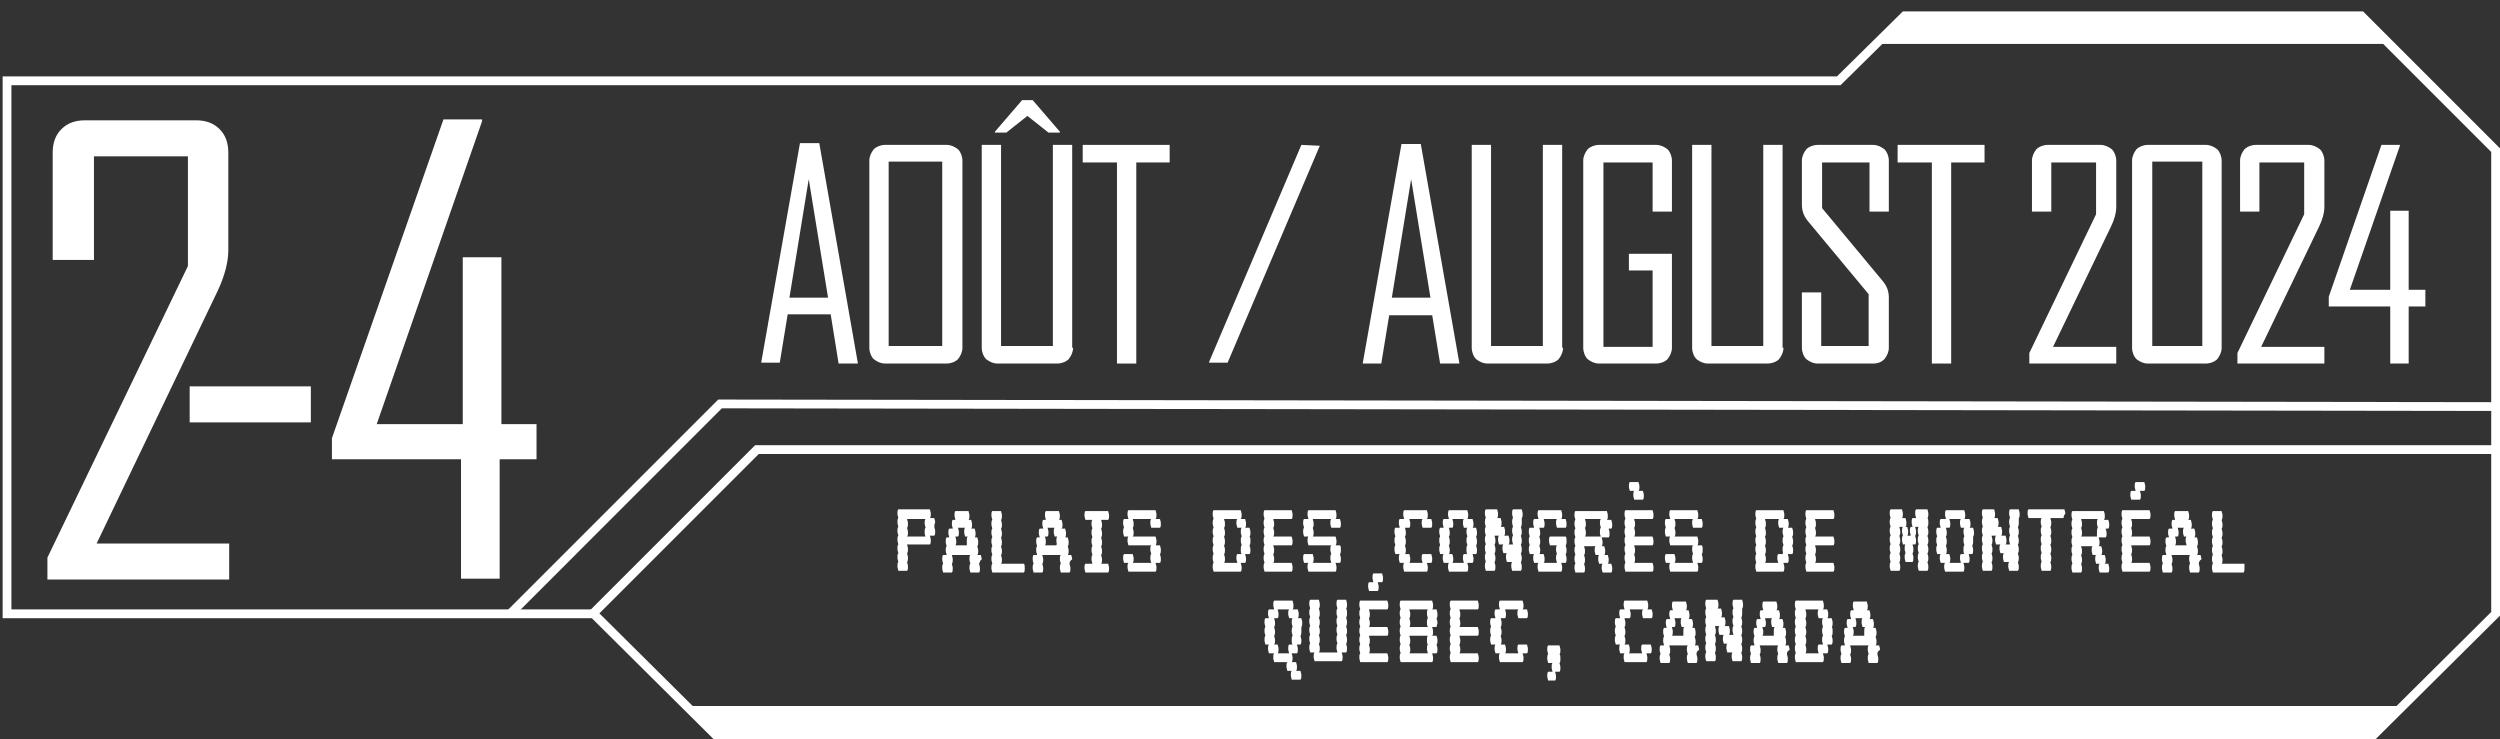 <?xml version="1.0" encoding="utf-8"?>
<!-- Generator: Adobe Illustrator 28.3.0, SVG Export Plug-In . SVG Version: 6.00 Build 0)  -->
<svg version="1.1" id="Layer_1" xmlns="http://www.w3.org/2000/svg" xmlns:xlink="http://www.w3.org/1999/xlink" x="0px" y="0px"
	 viewBox="0 0 284.7 84.2" style="enable-background:new 0 0 284.7 84.2;" xml:space="preserve">
<rect x="0" y="0" width="284.7" height="84.2" fill="#333333" stroke="none"/>
<style type="text/css">
	.st0{enable-background:new    ;}
	.st1{fill:#FFFFFF;}
	.st2{fill:none;stroke:#FFFFFF;stroke-miterlimit:10;}
</style>
<g class="st0">
	<path class="st1" d="M97.7,41.4h-2.2l-0.9-5.6h-4.9l-0.9,5.5h-2.1v-0.1l4.4-24.9h2.2L97.7,41.4z M94.3,33.9l-2.2-13.5l-2.2,13.5
		H94.3z"/>
	<path class="st1" d="M109.6,39.6c0,0.5-0.2,0.9-0.5,1.3c-0.3,0.3-0.8,0.5-1.3,0.5h-7c-0.5,0-0.9-0.2-1.3-0.5
		c-0.3-0.3-0.5-0.8-0.5-1.3V18.3c0-0.5,0.2-0.9,0.5-1.3c0.3-0.3,0.8-0.5,1.3-0.5h7c0.5,0,0.9,0.2,1.3,0.5c0.3,0.3,0.5,0.8,0.5,1.3
		V39.6z M107.3,39.4v-21h-6.1v21H107.3z"/>
	<path class="st1" d="M122.2,39.6c0,0.5-0.2,0.9-0.5,1.3c-0.3,0.3-0.8,0.5-1.3,0.5h-6.8c-0.5,0-0.9-0.2-1.3-0.5
		c-0.3-0.3-0.5-0.8-0.5-1.3V16.5h2.2v22.9h5.9V16.5h2.2v23.1H122.2z M120.8,15.1h-1.4l-2.4-1.9l-2.4,1.9h-1.3V15l3.1-3.6h1.2
		l3.1,3.6v0.1H120.8z"/>
	<path class="st1" d="M133.2,18.5h-3.8v22.9h-2.2V18.5h-3.9v-2h9.9V18.5z"/>
	<path class="st1" d="M150.3,16.6l-10.5,24.7h-2.1v-0.1l10.5-24.7L150.3,16.6L150.3,16.6z"/>
	<path class="st1" d="M166.2,41.4H164l-0.9-5.5h-4.9l-0.9,5.5h-2.1v-0.1l4.4-24.9h2.2L166.2,41.4z M162.9,33.9l-2.2-13.5l-2.2,13.5
		H162.9z"/>
	<path class="st1" d="M178,39.6c0,0.5-0.2,0.9-0.5,1.3c-0.3,0.3-0.8,0.5-1.3,0.5h-6.8c-0.5,0-0.9-0.2-1.3-0.5
		c-0.3-0.3-0.5-0.8-0.5-1.3V16.5h2.2v22.9h5.9V16.5h2.2v23.1H178z"/>
	<path class="st1" d="M190.4,39.6c0,0.5-0.2,0.9-0.5,1.3c-0.3,0.3-0.8,0.5-1.3,0.5h-6.5c-0.5,0-0.9-0.2-1.3-0.5
		c-0.3-0.3-0.5-0.8-0.5-1.3V18.3c0-0.5,0.2-0.9,0.5-1.3c0.3-0.3,0.8-0.5,1.3-0.5h6.5c0.5,0,0.9,0.2,1.3,0.5c0.3,0.3,0.5,0.8,0.5,1.3
		v5.8h-2.2v-5.6h-5.6v21h5.6v-8.7h-2.7v-1.9h4.9V39.6z"/>
	<path class="st1" d="M203.1,39.6c0,0.5-0.2,0.9-0.5,1.3c-0.3,0.3-0.8,0.5-1.3,0.5h-6.8c-0.5,0-0.9-0.2-1.3-0.5
		c-0.3-0.3-0.5-0.8-0.5-1.3V16.5h2.2v22.9h5.9V16.5h2.2v23.1H203.1z"/>
	<path class="st1" d="M215.1,39.6c0,0.5-0.2,0.9-0.5,1.3c-0.3,0.3-0.7,0.5-1.3,0.5H207c-0.5,0-0.9-0.2-1.3-0.5
		c-0.3-0.3-0.5-0.8-0.5-1.3v-6.3h2.2v6.1h5.4v-5.9l-6.9-8.3c-0.5-0.6-0.7-1.2-0.7-1.9v-5c0-0.5,0.2-0.9,0.5-1.3
		c0.3-0.3,0.8-0.5,1.3-0.5h6.3c0.5,0,0.9,0.2,1.3,0.5c0.3,0.3,0.5,0.8,0.5,1.3v5.8h-2.2v-5.6h-5.4v5.2l6.9,8.3
		c0.5,0.6,0.7,1.2,0.7,1.9V39.6z"/>
	<path class="st1" d="M226,18.5h-3.8v22.9H220V18.5h-3.9v-2h9.9V18.5z"/>
	<path class="st1" d="M241,41.4h-9.9v-1.2l7.6-15.8v-5.9h-5.1v5.6h-2.2v-5.8c0-0.5,0.2-0.9,0.5-1.3c0.3-0.3,0.8-0.5,1.3-0.5h6
		c0.5,0,0.9,0.2,1.3,0.5c0.3,0.3,0.5,0.8,0.5,1.3v5.3c0,0.6-0.2,1.4-0.6,2.2l-6.6,13.7h7.2V41.4z"/>
	<path class="st1" d="M253,39.6c0,0.5-0.2,0.9-0.5,1.3c-0.3,0.3-0.8,0.5-1.3,0.5h-6.6c-0.5,0-0.9-0.2-1.3-0.5
		c-0.3-0.3-0.5-0.8-0.5-1.3V18.3c0-0.5,0.2-0.9,0.5-1.3c0.3-0.3,0.8-0.5,1.3-0.5h6.6c0.5,0,0.9,0.2,1.3,0.5c0.3,0.3,0.5,0.8,0.5,1.3
		V39.6z M250.8,39.4v-21h-5.7v21H250.8z"/>
	<path class="st1" d="M264.7,41.4h-9.9v-1.2l7.6-15.8v-5.9h-5.1v5.6h-2.2v-5.8c0-0.5,0.2-0.9,0.5-1.3c0.3-0.3,0.8-0.5,1.3-0.5h6
		c0.5,0,0.9,0.2,1.3,0.5c0.3,0.3,0.5,0.8,0.5,1.3v5.3c0,0.6-0.2,1.4-0.6,2.2l-6.6,13.7h7.2V41.4z"/>
	<path class="st1" d="M276.2,34.9h-1.9v6.5h-2.1v-6.5h-7v-1.1l6-17.3h2.1v0.1L267.6,33h4.6v-9h2.1v9h1.9V34.9z"/>
</g>
<g class="st0">
	<path class="st1" d="M26.1,66H5.4v-2.5l16-33.2V17.8H10.7v11.8H6V17.4c0-1.1,0.3-2,1-2.7s1.6-1,2.7-1h12.6c1.1,0,2,0.3,2.7,1
		s1,1.6,1,2.7v11.1c0,1.3-0.4,2.9-1.2,4.6L11,61.9h15.1V66z"/>
</g>
<g class="st0">
	<path class="st1" d="M35.3,48.1H21.6V44h13.8v4.1H35.3z"/>
</g>
<g class="st0">
	<path class="st1" d="M60.9,52.3h-4v13.6h-4.4V52.3H37.8v-2.4l12.7-36.3h4.4v0.2l-12,34.5h9.8v-19h4.4v19h4v4H60.9z"/>
</g>
<polyline class="st2" points="67.6,69.8 86.2,51.2 284.1,51.2 "/>
<polyline class="st2" points="284.1,46.3 82,46 58.1,69.9 "/>
<polygon class="st2" points="268.9,1.8 216.9,1.8 209.4,9.2 45.7,9.2 28,9.2 0.8,9.2 0.8,69.9 67.6,69.9 81.5,83.7 270.3,83.7 
	284.2,69.9 284.2,17.1 "/>
<g class="st0">
	<path class="st1" d="M106.4,60c0,0.1,0.1,0.3,0.1,0.5s0,0.4-0.1,0.5h-0.5c0,0.1,0.1,0.3,0.1,0.5s0,0.4-0.1,0.5h-2.6
		c0,0.1,0.1,0.3,0.1,0.5s0,0.4-0.1,0.5c0,0.1,0.1,0.3,0.1,0.5s0,0.4-0.1,0.5c0,0.1,0.1,0.3,0.1,0.5s0,0.4-0.1,0.5h-1
		c0-0.1-0.1-0.3-0.1-0.5s0-0.4,0.1-0.5c0-0.1-0.1-0.3-0.1-0.5s0-0.4,0.1-0.5c0-0.1-0.1-0.3-0.1-0.5s0-0.4,0.1-0.5
		c0-0.1-0.1-0.3-0.1-0.5s0-0.4,0.1-0.5c0-0.1-0.1-0.3-0.1-0.5s0-0.4,0.1-0.5c0-0.1-0.1-0.3-0.1-0.5s0-0.4,0.1-0.5
		c0-0.1-0.1-0.3-0.1-0.5s0-0.4,0.1-0.5h3.6c0,0.1,0.1,0.3,0.1,0.5s0,0.4-0.1,0.5h0.5c0,0.1,0.1,0.3,0.1,0.5
		C106.4,59.7,106.4,59.9,106.4,60z M105.3,60.6c0-0.2,0-0.4,0.1-0.5c0-0.1-0.1-0.3-0.1-0.5s0-0.4,0.1-0.5h-2.1
		c0,0.1,0.1,0.3,0.1,0.5s0,0.4-0.1,0.5c0,0.1,0.1,0.3,0.1,0.5s0,0.4-0.1,0.5h2.1C105.3,60.9,105.3,60.7,105.3,60.6z"/>
	<path class="st1" d="M111.5,64.2c0,0.1,0.1,0.3,0.1,0.5s0,0.4-0.1,0.5h-1c0-0.1-0.1-0.3-0.1-0.5s0-0.4,0.1-0.5
		c0-0.1-0.1-0.3-0.1-0.5s0-0.4,0.1-0.5h-2.1c0,0.1,0.1,0.3,0.1,0.5s0,0.4-0.1,0.5c0,0.1,0.1,0.3,0.1,0.5s0,0.4-0.1,0.5h-1
		c0-0.1-0.1-0.3-0.1-0.5s0-0.4,0.1-0.5c0-0.1-0.1-0.3-0.1-0.5s0-0.4,0.1-0.5h0.4c0-0.1-0.1-0.3-0.1-0.5s0-0.4,0.1-0.5
		c0-0.1-0.1-0.3-0.1-0.5s0-0.4,0.1-0.5h0.3c0-0.1-0.1-0.3-0.1-0.5s0-0.4,0.1-0.5h0.4c0-0.1-0.1-0.3-0.1-0.5s0-0.4,0.1-0.5h0.3
		c0-0.1-0.1-0.3-0.1-0.5s0-0.4,0.1-0.5h1.5c0,0.1,0.1,0.3,0.1,0.5s0,0.4-0.1,0.5h0.3c0,0.1,0.1,0.3,0.1,0.5s0,0.4-0.1,0.5h0.4
		c0,0.1,0.1,0.3,0.1,0.5s0,0.4-0.1,0.5h0.3c0,0.1,0.1,0.3,0.1,0.5s0,0.4-0.1,0.5c0,0.1,0.1,0.3,0.1,0.5s0,0.4-0.1,0.5h0.4
		c0,0.1,0.1,0.3,0.1,0.5C111.6,63.8,111.6,64,111.5,64.2z M110.1,61.6c0-0.2,0-0.4,0.1-0.5h-0.3c0-0.1-0.1-0.3-0.1-0.5
		s0-0.4,0.1-0.5h-0.8c0,0.1,0.1,0.3,0.1,0.5s0,0.4-0.1,0.5h-0.3c0,0.1,0.1,0.3,0.1,0.5s0,0.4-0.1,0.5h1.3
		C110.1,61.9,110.1,61.8,110.1,61.6z"/>
	<path class="st1" d="M116.7,64.7c0,0.2,0,0.4-0.1,0.5H113c0-0.1-0.1-0.3-0.1-0.5s0-0.4,0.1-0.5c0-0.1-0.1-0.3-0.1-0.5
		s0-0.4,0.1-0.5c0-0.1-0.1-0.3-0.1-0.5s0-0.4,0.1-0.5c0-0.1-0.1-0.3-0.1-0.5s0-0.4,0.1-0.5c0-0.1-0.1-0.3-0.1-0.5s0-0.4,0.1-0.5
		c0-0.1-0.1-0.3-0.1-0.5s0-0.4,0.1-0.5c0-0.1-0.1-0.3-0.1-0.5s0-0.4,0.1-0.5h1c0,0.1,0.1,0.3,0.1,0.5s0,0.4-0.1,0.5
		c0,0.1,0.1,0.3,0.1,0.5s0,0.4-0.1,0.5c0,0.1,0.1,0.3,0.1,0.5s0,0.4-0.1,0.5c0,0.1,0.1,0.3,0.1,0.5s0,0.4-0.1,0.5
		c0,0.1,0.1,0.3,0.1,0.5s0,0.4-0.1,0.5c0,0.1,0.1,0.3,0.1,0.5s0,0.4-0.1,0.5h2.6C116.7,64.3,116.7,64.5,116.7,64.7z"/>
	<path class="st1" d="M121.8,64.2c0,0.1,0.1,0.3,0.1,0.5s0,0.4-0.1,0.5h-1c0-0.1-0.1-0.3-0.1-0.5s0-0.4,0.1-0.5
		c0-0.1-0.1-0.3-0.1-0.5s0-0.4,0.1-0.5h-2.1c0,0.1,0.1,0.3,0.1,0.5s0,0.4-0.1,0.5c0,0.1,0.1,0.3,0.1,0.5s0,0.4-0.1,0.5h-1
		c0-0.1-0.1-0.3-0.1-0.5s0-0.4,0.1-0.5c0-0.1-0.1-0.3-0.1-0.5s0-0.4,0.1-0.5h0.4c0-0.1-0.1-0.3-0.1-0.5s0-0.4,0.1-0.5
		c0-0.1-0.1-0.3-0.1-0.5s0-0.4,0.1-0.5h0.3c0-0.1-0.1-0.3-0.1-0.5s0-0.4,0.1-0.5h0.4c0-0.1-0.1-0.3-0.1-0.5s0-0.4,0.1-0.5h0.3
		c0-0.1-0.1-0.3-0.1-0.5s0-0.4,0.1-0.5h1.5c0,0.1,0.1,0.3,0.1,0.5s0,0.4-0.1,0.5h0.3c0,0.1,0.1,0.3,0.1,0.5s0,0.4-0.1,0.5h0.4
		c0,0.1,0.1,0.3,0.1,0.5s0,0.4-0.1,0.5h0.3c0,0.1,0.1,0.3,0.1,0.5s0,0.4-0.1,0.5c0,0.1,0.1,0.3,0.1,0.5s0,0.4-0.1,0.5h0.4
		c0,0.1,0.1,0.3,0.1,0.5C121.9,63.8,121.8,64,121.8,64.2z M120.3,61.6c0-0.2,0-0.4,0.1-0.5h-0.3c0-0.1-0.1-0.3-0.1-0.5
		s0-0.4,0.1-0.5h-0.8c0,0.1,0.1,0.3,0.1,0.5s0,0.4-0.1,0.5H119c0,0.1,0.1,0.3,0.1,0.5s0,0.4-0.1,0.5h1.3
		C120.4,61.9,120.3,61.8,120.3,61.6z"/>
	<path class="st1" d="M126.2,64.2c0,0.1,0.1,0.3,0.1,0.5s0,0.4-0.1,0.5h-2.6c0-0.1-0.1-0.3-0.1-0.5s0-0.4,0.1-0.5h0.8
		c0-0.1-0.1-0.3-0.1-0.5s0-0.4,0.1-0.5c0-0.1-0.1-0.3-0.1-0.5s0-0.4,0.1-0.5c0-0.1-0.1-0.3-0.1-0.5s0-0.4,0.1-0.5
		c0-0.1-0.1-0.3-0.1-0.5s0-0.4,0.1-0.5c0-0.1-0.1-0.3-0.1-0.5s0-0.4,0.1-0.5h-0.8c0-0.1-0.1-0.3-0.1-0.5s0-0.4,0.1-0.5h2.6
		c0,0.1,0.1,0.3,0.1,0.5s0,0.4-0.1,0.5h-0.8c0,0.1,0.1,0.3,0.1,0.5s0,0.4-0.1,0.5c0,0.1,0.1,0.3,0.1,0.5s0,0.4-0.1,0.5
		c0,0.1,0.1,0.3,0.1,0.5s0,0.4-0.1,0.5c0,0.1,0.1,0.3,0.1,0.5s0,0.4-0.1,0.5c0,0.1,0.1,0.3,0.1,0.5s0,0.4-0.1,0.5H126.2z"/>
	<path class="st1" d="M132.2,62.6c0,0.2,0,0.4-0.1,0.5c0,0.1,0.1,0.3,0.1,0.5s0,0.4-0.1,0.5h-0.5c0,0.1,0.1,0.3,0.1,0.5
		s0,0.4-0.1,0.5h-3.1c0-0.1-0.1-0.3-0.1-0.5s0-0.4,0.1-0.5H128c0-0.1-0.1-0.3-0.1-0.5s0-0.4,0.1-0.5h1c0,0.1,0.1,0.3,0.1,0.5
		s0,0.4-0.1,0.5h2.1c0-0.1-0.1-0.3-0.1-0.5s0-0.4,0.1-0.5c0-0.1-0.1-0.3-0.1-0.5s0-0.4,0.1-0.5h-2.6c0-0.1-0.1-0.3-0.1-0.5
		s0-0.4,0.1-0.5H128c0-0.1-0.1-0.3-0.1-0.5s0-0.4,0.1-0.5c0-0.1-0.1-0.3-0.1-0.5s0-0.4,0.1-0.5h0.5c0-0.1-0.1-0.3-0.1-0.5
		s0-0.4,0.1-0.5h3.1c0,0.1,0.1,0.3,0.1,0.5s0,0.4-0.1,0.5h0.5c0,0.1,0.1,0.3,0.1,0.5s0,0.4-0.1,0.5h-1c0-0.1-0.1-0.3-0.1-0.5
		s0-0.4,0.1-0.5H129c0,0.1,0.1,0.3,0.1,0.5s0,0.4-0.1,0.5c0,0.1,0.1,0.3,0.1,0.5s0,0.4-0.1,0.5h2.6c0,0.1,0.1,0.3,0.1,0.5
		s0,0.4-0.1,0.5h0.5C132.1,62.2,132.2,62.4,132.2,62.6z"/>
	<path class="st1" d="M142.4,61.6c0,0.2,0,0.4-0.1,0.5c0,0.1,0.1,0.3,0.1,0.5s0,0.4-0.1,0.5h-0.5c0,0.1,0.1,0.3,0.1,0.5
		s0,0.4-0.1,0.5h-0.5c0,0.1,0.1,0.3,0.1,0.5s0,0.4-0.1,0.5h-3.1c0-0.1-0.1-0.3-0.1-0.5s0-0.4,0.1-0.5c0-0.1-0.1-0.3-0.1-0.5
		s0-0.4,0.1-0.5c0-0.1-0.1-0.3-0.1-0.5s0-0.4,0.1-0.5c0-0.1-0.1-0.3-0.1-0.5s0-0.4,0.1-0.5c0-0.1-0.1-0.3-0.1-0.5s0-0.4,0.1-0.5
		c0-0.1-0.1-0.3-0.1-0.5s0-0.4,0.1-0.5c0-0.1-0.1-0.3-0.1-0.5s0-0.4,0.1-0.5h3.1c0,0.1,0.1,0.3,0.1,0.5s0,0.4-0.1,0.5h0.5
		c0,0.1,0.1,0.3,0.1,0.5s0,0.4-0.1,0.5h0.5c0,0.1,0.1,0.3,0.1,0.5s0,0.4-0.1,0.5C142.4,61.2,142.4,61.4,142.4,61.6z M141.3,62.6
		c0-0.2,0-0.4,0.1-0.5c0-0.1-0.1-0.3-0.1-0.5s0-0.4,0.1-0.5c0-0.1-0.1-0.3-0.1-0.5s0-0.4,0.1-0.5h-0.5c0-0.1-0.1-0.3-0.1-0.5
		s0-0.4,0.1-0.5h-1.5c0,0.1,0.1,0.3,0.1,0.5s0,0.4-0.1,0.5c0,0.1,0.1,0.3,0.1,0.5s0,0.4-0.1,0.5c0,0.1,0.1,0.3,0.1,0.5
		s0,0.4-0.1,0.5c0,0.1,0.1,0.3,0.1,0.5s0,0.4-0.1,0.5c0,0.1,0.1,0.3,0.1,0.5s0,0.4-0.1,0.5h1.5c0-0.1-0.1-0.3-0.1-0.5s0-0.4,0.1-0.5
		h0.5C141.3,63,141.3,62.8,141.3,62.6z"/>
	<path class="st1" d="M145,62.1c0,0.1,0.1,0.3,0.1,0.5s0,0.4-0.1,0.5c0,0.1,0.1,0.3,0.1,0.5s0,0.4-0.1,0.5h2.1
		c0,0.1,0.1,0.3,0.1,0.5s0,0.4-0.1,0.5H144c0-0.1-0.1-0.3-0.1-0.5s0-0.4,0.1-0.5c0-0.1-0.1-0.3-0.1-0.5s0-0.4,0.1-0.5
		c0-0.1-0.1-0.3-0.1-0.5s0-0.4,0.1-0.5c0-0.1-0.1-0.3-0.1-0.5s0-0.4,0.1-0.5c0-0.1-0.1-0.3-0.1-0.5s0-0.4,0.1-0.5
		c0-0.1-0.1-0.3-0.1-0.5s0-0.4,0.1-0.5c0-0.1-0.1-0.3-0.1-0.5s0-0.4,0.1-0.5h3.1c0,0.1,0.1,0.3,0.1,0.5s0,0.4-0.1,0.5H145
		c0,0.1,0.1,0.3,0.1,0.5s0,0.4-0.1,0.5c0,0.1,0.1,0.3,0.1,0.5s0,0.4-0.1,0.5h2.1c0,0.1,0.1,0.3,0.1,0.5s0,0.4-0.1,0.5H145z"/>
	<path class="st1" d="M152.7,62.6c0,0.2,0,0.4-0.1,0.5c0,0.1,0.1,0.3,0.1,0.5s0,0.4-0.1,0.5h-0.5c0,0.1,0.1,0.3,0.1,0.5
		s0,0.4-0.1,0.5H149c0-0.1-0.1-0.3-0.1-0.5s0-0.4,0.1-0.5h-0.5c0-0.1-0.1-0.3-0.1-0.5s0-0.4,0.1-0.5h1c0,0.1,0.1,0.3,0.1,0.5
		s0,0.4-0.1,0.5h2.1c0-0.1-0.1-0.3-0.1-0.5s0-0.4,0.1-0.5c0-0.1-0.1-0.3-0.1-0.5s0-0.4,0.1-0.5H149c0-0.1-0.1-0.3-0.1-0.5
		s0-0.4,0.1-0.5h-0.5c0-0.1-0.1-0.3-0.1-0.5s0-0.4,0.1-0.5c0-0.1-0.1-0.3-0.1-0.5s0-0.4,0.1-0.5h0.5c0-0.1-0.1-0.3-0.1-0.5
		s0-0.4,0.1-0.5h3.1c0,0.1,0.1,0.3,0.1,0.5s0,0.4-0.1,0.5h0.5c0,0.1,0.1,0.3,0.1,0.5s0,0.4-0.1,0.5h-1c0-0.1-0.1-0.3-0.1-0.5
		s0-0.4,0.1-0.5h-2.1c0,0.1,0.1,0.3,0.1,0.5s0,0.4-0.1,0.5c0,0.1,0.1,0.3,0.1,0.5s0,0.4-0.1,0.5h2.6c0,0.1,0.1,0.3,0.1,0.5
		s0,0.4-0.1,0.5h0.5C152.7,62.2,152.7,62.4,152.7,62.6z"/>
	<path class="st1" d="M163,63.1c0,0.1,0.1,0.3,0.1,0.5s0,0.4-0.1,0.5h-0.5c0,0.1,0.1,0.3,0.1,0.5s0,0.4-0.1,0.5h-2.6
		c0-0.1-0.1-0.3-0.1-0.5s0-0.4,0.1-0.5h-0.5c0-0.1-0.1-0.3-0.1-0.5s0-0.4,0.1-0.5h-0.5c0-0.1-0.1-0.3-0.1-0.5s0-0.4,0.1-0.5
		c0-0.1-0.1-0.3-0.1-0.5s0-0.4,0.1-0.5c0-0.1-0.1-0.3-0.1-0.5s0-0.4,0.1-0.5h0.5c0-0.1-0.1-0.3-0.1-0.5s0-0.4,0.1-0.5h0.5
		c0-0.1-0.1-0.3-0.1-0.5s0-0.4,0.1-0.5h2.6c0,0.1,0.1,0.3,0.1,0.5s0,0.4-0.1,0.5h0.5c0,0.1,0.1,0.3,0.1,0.5s0,0.4-0.1,0.5h-1
		c0-0.1-0.1-0.3-0.1-0.5s0-0.4,0.1-0.5h-1.5c0,0.1,0.1,0.3,0.1,0.5s0,0.4-0.1,0.5H160c0,0.1,0.1,0.3,0.1,0.5s0,0.4-0.1,0.5
		c0,0.1,0.1,0.3,0.1,0.5s0,0.4-0.1,0.5c0,0.1,0.1,0.3,0.1,0.5s0,0.4-0.1,0.5h0.5c0,0.1,0.1,0.3,0.1,0.5s0,0.4-0.1,0.5h1.5
		c0-0.1-0.1-0.3-0.1-0.5s0-0.4,0.1-0.5H163z"/>
	<path class="st1" d="M168.2,61.6c0,0.2,0,0.4-0.1,0.5c0,0.1,0.1,0.3,0.1,0.5s0,0.4-0.1,0.5h-0.4c0,0.1,0.1,0.3,0.1,0.5
		s0,0.4-0.1,0.5h-0.6c0,0.1,0.1,0.3,0.1,0.5s0,0.4-0.1,0.5H165c0-0.1-0.1-0.3-0.1-0.5s0-0.4,0.1-0.5h-0.6c0-0.1-0.1-0.3-0.1-0.5
		s0-0.4,0.1-0.5H164c0-0.1-0.1-0.3-0.1-0.5s0-0.4,0.1-0.5c0-0.1-0.1-0.3-0.1-0.5s0-0.4,0.1-0.5c0-0.1-0.1-0.3-0.1-0.5s0-0.4,0.1-0.5
		h0.4c0-0.1-0.1-0.3-0.1-0.5s0-0.4,0.1-0.5h0.6c0-0.1-0.1-0.3-0.1-0.5s0-0.4,0.1-0.5h2.1c0,0.1,0.1,0.3,0.1,0.5s0,0.4-0.1,0.5h0.6
		c0,0.1,0.1,0.3,0.1,0.5s0,0.4-0.1,0.5h0.4c0,0.1,0.1,0.3,0.1,0.5s0,0.4-0.1,0.5C168.1,61.2,168.2,61.4,168.2,61.6z M167,62.6
		c0-0.2,0-0.4,0.1-0.5c0-0.1-0.1-0.3-0.1-0.5s0-0.4,0.1-0.5c0-0.1-0.1-0.3-0.1-0.5s0-0.4,0.1-0.5h-0.4c0-0.1-0.1-0.3-0.1-0.5
		s0-0.4,0.1-0.5h-1.3c0,0.1,0.1,0.3,0.1,0.5s0,0.4-0.1,0.5H165c0,0.1,0.1,0.3,0.1,0.5s0,0.4-0.1,0.5c0,0.1,0.1,0.3,0.1,0.5
		s0,0.4-0.1,0.5c0,0.1,0.1,0.3,0.1,0.5s0,0.4-0.1,0.5h0.4c0,0.1,0.1,0.3,0.1,0.5s0,0.4-0.1,0.5h1.3c0-0.1-0.1-0.3-0.1-0.5
		s0-0.4,0.1-0.5h0.4C167,63,167,62.8,167,62.6z"/>
	<path class="st1" d="M173.3,59.5c0,0.2,0,0.4-0.1,0.5c0,0.1,0.1,0.3,0.1,0.5s0,0.4-0.1,0.5c0,0.1,0.1,0.3,0.1,0.5s0,0.4-0.1,0.5
		c0,0.1,0.1,0.3,0.1,0.5s0,0.4-0.1,0.5c0,0.1,0.1,0.3,0.1,0.5s0,0.4-0.1,0.5c0,0.1,0.1,0.3,0.1,0.5s0,0.4-0.1,0.5h-1
		c0-0.1-0.1-0.3-0.1-0.5s0-0.4,0.1-0.5h-0.6c0-0.1-0.1-0.3-0.1-0.5s0-0.4,0.1-0.5h-0.4c0-0.1-0.1-0.3-0.1-0.5s0-0.4,0.1-0.5h-0.5
		c0-0.1-0.1-0.3-0.1-0.5s0-0.4,0.1-0.5h-0.5c0,0.1,0.1,0.3,0.1,0.5s0,0.4-0.1,0.5c0,0.1,0.1,0.3,0.1,0.5s0,0.4-0.1,0.5
		c0,0.1,0.1,0.3,0.1,0.5s0,0.4-0.1,0.5c0,0.1,0.1,0.3,0.1,0.5s0,0.4-0.1,0.5h-1c0-0.1-0.1-0.3-0.1-0.5s0-0.4,0.1-0.5
		c0-0.1-0.1-0.3-0.1-0.5s0-0.4,0.1-0.5c0-0.1-0.1-0.3-0.1-0.5s0-0.4,0.1-0.5c0-0.1-0.1-0.3-0.1-0.5s0-0.4,0.1-0.5
		c0-0.1-0.1-0.3-0.1-0.5s0-0.4,0.1-0.5c0-0.1-0.1-0.3-0.1-0.5s0-0.4,0.1-0.5c0-0.1-0.1-0.3-0.1-0.5s0-0.4,0.1-0.5h1.3
		c0,0.1,0.1,0.3,0.1,0.5s0,0.4-0.1,0.5h0.4c0,0.1,0.1,0.3,0.1,0.5s0,0.4-0.1,0.5h0.4c0,0.1,0.1,0.3,0.1,0.5s0,0.4-0.1,0.5h0.5
		c0,0.1,0.1,0.3,0.1,0.5s0,0.4-0.1,0.5h0.5c0-0.1-0.1-0.3-0.1-0.5s0-0.4,0.1-0.5c0-0.1-0.1-0.3-0.1-0.5s0-0.4,0.1-0.5
		c0-0.1-0.1-0.3-0.1-0.5s0-0.4,0.1-0.5c0-0.1-0.1-0.3-0.1-0.5s0-0.4,0.1-0.5h1c0,0.1,0.1,0.3,0.1,0.5s0,0.4-0.1,0.5
		C173.3,59.1,173.3,59.3,173.3,59.5z"/>
	<path class="st1" d="M178.4,61.6c0,0.2,0,0.4-0.1,0.5c0,0.1,0.1,0.3,0.1,0.5s0,0.4-0.1,0.5c0,0.1,0.1,0.3,0.1,0.5s0,0.4-0.1,0.5
		h-0.5c0,0.1,0.1,0.3,0.1,0.5s0,0.4-0.1,0.5h-2.6c0-0.1-0.1-0.3-0.1-0.5s0-0.4,0.1-0.5h-0.5c0-0.1-0.1-0.3-0.1-0.5s0-0.4,0.1-0.5
		h-0.5c0-0.1-0.1-0.3-0.1-0.5s0-0.4,0.1-0.5c0-0.1-0.1-0.3-0.1-0.5s0-0.4,0.1-0.5c0-0.1-0.1-0.3-0.1-0.5s0-0.4,0.1-0.5h0.5
		c0-0.1-0.1-0.3-0.1-0.5s0-0.4,0.1-0.5h0.5c0-0.1-0.1-0.3-0.1-0.5s0-0.4,0.1-0.5h2.6c0,0.1,0.1,0.3,0.1,0.5s0,0.4-0.1,0.5h0.5
		c0,0.1,0.1,0.3,0.1,0.5s0,0.4-0.1,0.5h-1c0-0.1-0.1-0.3-0.1-0.5s0-0.4,0.1-0.5h-1.5c0,0.1,0.1,0.3,0.1,0.5s0,0.4-0.1,0.5h-0.5
		c0,0.1,0.1,0.3,0.1,0.5s0,0.4-0.1,0.5c0,0.1,0.1,0.3,0.1,0.5s0,0.4-0.1,0.5c0,0.1,0.1,0.3,0.1,0.5s0,0.4-0.1,0.5h0.5
		c0,0.1,0.1,0.3,0.1,0.5s0,0.4-0.1,0.5h1.5c0-0.1-0.1-0.3-0.1-0.5s0-0.4,0.1-0.5c0-0.1-0.1-0.3-0.1-0.5s0-0.4,0.1-0.5h-0.8
		c0-0.1-0.1-0.3-0.1-0.5s0-0.4,0.1-0.5h1.8C178.4,61.2,178.4,61.4,178.4,61.6z"/>
	<path class="st1" d="M183.5,64.2c0,0.1,0.1,0.3,0.1,0.5s0,0.4-0.1,0.5h-1c0-0.1-0.1-0.3-0.1-0.5s0-0.4,0.1-0.5h-0.4
		c0-0.1-0.1-0.3-0.1-0.5s0-0.4,0.1-0.5h-0.4c0-0.1-0.1-0.3-0.1-0.5s0-0.4,0.1-0.5h-1.3c0,0.1,0.1,0.3,0.1,0.5s0,0.4-0.1,0.5
		c0,0.1,0.1,0.3,0.1,0.5s0,0.4-0.1,0.5c0,0.1,0.1,0.3,0.1,0.5s0,0.4-0.1,0.5h-1c0-0.1-0.1-0.3-0.1-0.5s0-0.4,0.1-0.5
		c0-0.1-0.1-0.3-0.1-0.5s0-0.4,0.1-0.5c0-0.1-0.1-0.3-0.1-0.5s0-0.4,0.1-0.5c0-0.1-0.1-0.3-0.1-0.5s0-0.4,0.1-0.5
		c0-0.1-0.1-0.3-0.1-0.5s0-0.4,0.1-0.5c0-0.1-0.1-0.3-0.1-0.5s0-0.4,0.1-0.5c0-0.1-0.1-0.3-0.1-0.5s0-0.4,0.1-0.5h3.6
		c0,0.1,0.1,0.3,0.1,0.5s0,0.4-0.1,0.5h0.5c0,0.1,0.1,0.3,0.1,0.5s0,0.4-0.1,0.5h-0.3c0,0.1,0.1,0.3,0.1,0.5s0,0.4-0.1,0.5h-0.8
		c0,0.1,0.1,0.3,0.1,0.5s0,0.4-0.1,0.5h0.3c0,0.1,0.1,0.3,0.1,0.5s0,0.4-0.1,0.5h0.4c0,0.1,0.1,0.3,0.1,0.5s0,0.4-0.1,0.5H183.5z
		 M182.2,60.6c0-0.2,0-0.4,0.1-0.5c0-0.1-0.1-0.3-0.1-0.5s0-0.4,0.1-0.5h-1.8c0,0.1,0.1,0.3,0.1,0.5s0,0.4-0.1,0.5
		c0,0.1,0.1,0.3,0.1,0.5s0,0.4-0.1,0.5h1.8C182.2,60.9,182.2,60.7,182.2,60.6z"/>
	<path class="st1" d="M186.1,62.1c0,0.1,0.1,0.3,0.1,0.5s0,0.4-0.1,0.5c0,0.1,0.1,0.3,0.1,0.5s0,0.4-0.1,0.5h2.1
		c0,0.1,0.1,0.3,0.1,0.5s0,0.4-0.1,0.5h-3.1c0-0.1-0.1-0.3-0.1-0.5s0-0.4,0.1-0.5c0-0.1-0.1-0.3-0.1-0.5s0-0.4,0.1-0.5
		c0-0.1-0.1-0.3-0.1-0.5s0-0.4,0.1-0.5c0-0.1-0.1-0.3-0.1-0.5s0-0.4,0.1-0.5c0-0.1-0.1-0.3-0.1-0.5s0-0.4,0.1-0.5
		c0-0.1-0.1-0.3-0.1-0.5s0-0.4,0.1-0.5c0-0.1-0.1-0.3-0.1-0.5s0-0.4,0.1-0.5h3.1c0,0.1,0.1,0.3,0.1,0.5s0,0.4-0.1,0.5h-2.1
		c0,0.1,0.1,0.3,0.1,0.5s0,0.4-0.1,0.5c0,0.1,0.1,0.3,0.1,0.5s0,0.4-0.1,0.5h2.1c0,0.1,0.1,0.3,0.1,0.5s0,0.4-0.1,0.5H186.1z
		 M185.6,55.9c0-0.1-0.1-0.3-0.1-0.5s0-0.4,0.1-0.5h1c0,0.1,0.1,0.3,0.1,0.5s0,0.4-0.1,0.5h0.5c0,0.1,0.1,0.3,0.1,0.5s0,0.4-0.1,0.5
		h-1c0-0.1-0.1-0.3-0.1-0.5s0-0.4,0.1-0.5H185.6z"/>
	<path class="st1" d="M193.9,62.6c0,0.2,0,0.4-0.1,0.5c0,0.1,0.1,0.3,0.1,0.5s0,0.4-0.1,0.5h-0.5c0,0.1,0.1,0.3,0.1,0.5
		s0,0.4-0.1,0.5h-3.1c0-0.1-0.1-0.3-0.1-0.5s0-0.4,0.1-0.5h-0.5c0-0.1-0.1-0.3-0.1-0.5s0-0.4,0.1-0.5h1c0,0.1,0.1,0.3,0.1,0.5
		s0,0.4-0.1,0.5h2.1c0-0.1-0.1-0.3-0.1-0.5s0-0.4,0.1-0.5c0-0.1-0.1-0.3-0.1-0.5s0-0.4,0.1-0.5h-2.6c0-0.1-0.1-0.3-0.1-0.5
		s0-0.4,0.1-0.5h-0.5c0-0.1-0.1-0.3-0.1-0.5s0-0.4,0.1-0.5c0-0.1-0.1-0.3-0.1-0.5s0-0.4,0.1-0.5h0.5c0-0.1-0.1-0.3-0.1-0.5
		s0-0.4,0.1-0.5h3.1c0,0.1,0.1,0.3,0.1,0.5s0,0.4-0.1,0.5h0.5c0,0.1,0.1,0.3,0.1,0.5s0,0.4-0.1,0.5h-1c0-0.1-0.1-0.3-0.1-0.5
		s0-0.4,0.1-0.5h-2.1c0,0.1,0.1,0.3,0.1,0.5s0,0.4-0.1,0.5c0,0.1,0.1,0.3,0.1,0.5s0,0.4-0.1,0.5h2.6c0,0.1,0.1,0.3,0.1,0.5
		s0,0.4-0.1,0.5h0.5C193.9,62.2,193.9,62.4,193.9,62.6z"/>
	<path class="st1" d="M204.2,61.6c0,0.2,0,0.4-0.1,0.5c0,0.1,0.1,0.3,0.1,0.5s0,0.4-0.1,0.5h-0.5c0,0.1,0.1,0.3,0.1,0.5
		s0,0.4-0.1,0.5h-0.5c0,0.1,0.1,0.3,0.1,0.5s0,0.4-0.1,0.5H200c0-0.1-0.1-0.3-0.1-0.5s0-0.4,0.1-0.5c0-0.1-0.1-0.3-0.1-0.5
		s0-0.4,0.1-0.5c0-0.1-0.1-0.3-0.1-0.5s0-0.4,0.1-0.5c0-0.1-0.1-0.3-0.1-0.5s0-0.4,0.1-0.5c0-0.1-0.1-0.3-0.1-0.5s0-0.4,0.1-0.5
		c0-0.1-0.1-0.3-0.1-0.5s0-0.4,0.1-0.5c0-0.1-0.1-0.3-0.1-0.5s0-0.4,0.1-0.5h3.1c0,0.1,0.1,0.3,0.1,0.5s0,0.4-0.1,0.5h0.5
		c0,0.1,0.1,0.3,0.1,0.5s0,0.4-0.1,0.5h0.5c0,0.1,0.1,0.3,0.1,0.5s0,0.4-0.1,0.5C204.1,61.2,204.2,61.4,204.2,61.6z M203,62.6
		c0-0.2,0-0.4,0.1-0.5c0-0.1-0.1-0.3-0.1-0.5s0-0.4,0.1-0.5c0-0.1-0.1-0.3-0.1-0.5s0-0.4,0.1-0.5h-0.5c0-0.1-0.1-0.3-0.1-0.5
		s0-0.4,0.1-0.5H201c0,0.1,0.1,0.3,0.1,0.5s0,0.4-0.1,0.5c0,0.1,0.1,0.3,0.1,0.5s0,0.4-0.1,0.5c0,0.1,0.1,0.3,0.1,0.5s0,0.4-0.1,0.5
		c0,0.1,0.1,0.3,0.1,0.5s0,0.4-0.1,0.5c0,0.1,0.1,0.3,0.1,0.5s0,0.4-0.1,0.5h1.5c0-0.1-0.1-0.3-0.1-0.5s0-0.4,0.1-0.5h0.5
		C203.1,63,203,62.8,203,62.6z"/>
	<path class="st1" d="M206.7,62.1c0,0.1,0.1,0.3,0.1,0.5s0,0.4-0.1,0.5c0,0.1,0.1,0.3,0.1,0.5s0,0.4-0.1,0.5h2.1
		c0,0.1,0.1,0.3,0.1,0.5s0,0.4-0.1,0.5h-3.1c0-0.1-0.1-0.3-0.1-0.5s0-0.4,0.1-0.5c0-0.1-0.1-0.3-0.1-0.5s0-0.4,0.1-0.5
		c0-0.1-0.1-0.3-0.1-0.5s0-0.4,0.1-0.5c0-0.1-0.1-0.3-0.1-0.5s0-0.4,0.1-0.5c0-0.1-0.1-0.3-0.1-0.5s0-0.4,0.1-0.5
		c0-0.1-0.1-0.3-0.1-0.5s0-0.4,0.1-0.5c0-0.1-0.1-0.3-0.1-0.5s0-0.4,0.1-0.5h3.1c0,0.1,0.1,0.3,0.1,0.5s0,0.4-0.1,0.5h-2.1
		c0,0.1,0.1,0.3,0.1,0.5s0,0.4-0.1,0.5c0,0.1,0.1,0.3,0.1,0.5s0,0.4-0.1,0.5h2.1c0,0.1,0.1,0.3,0.1,0.5s0,0.4-0.1,0.5H206.7z"/>
	<path class="st1" d="M219.6,59.5c0,0.2,0,0.4-0.1,0.5c0,0.1,0.1,0.3,0.1,0.5s0,0.4-0.1,0.5c0,0.1,0.1,0.3,0.1,0.5s0,0.4-0.1,0.5
		c0,0.1,0.1,0.3,0.1,0.5s0,0.4-0.1,0.5c0,0.1,0.1,0.3,0.1,0.5s0,0.4-0.1,0.5c0,0.1,0.1,0.3,0.1,0.5s0,0.4-0.1,0.5h-1
		c0-0.1-0.1-0.3-0.1-0.5s0-0.4,0.1-0.5c0-0.1-0.1-0.3-0.1-0.5s0-0.4,0.1-0.5c0-0.1-0.1-0.3-0.1-0.5s0-0.4,0.1-0.5
		c0-0.1-0.1-0.3-0.1-0.5s0-0.4,0.1-0.5c0-0.1-0.1-0.3-0.1-0.5s0-0.4,0.1-0.5h-0.4c0,0.1,0.1,0.3,0.1,0.5s0,0.4-0.1,0.5
		c0,0.1,0.1,0.3,0.1,0.5s0,0.4-0.1,0.5h-0.3c0,0.1,0.1,0.3,0.1,0.5s0,0.4-0.1,0.5c0,0.1,0.1,0.3,0.1,0.5s0,0.4-0.1,0.5H217
		c0-0.1-0.1-0.3-0.1-0.5s0-0.4,0.1-0.5c0-0.1-0.1-0.3-0.1-0.5s0-0.4,0.1-0.5h-0.3c0-0.1-0.1-0.3-0.1-0.5s0-0.4,0.1-0.5
		c0-0.1-0.1-0.3-0.1-0.5s0-0.4,0.1-0.5h-0.4c0,0.1,0.1,0.3,0.1,0.5s0,0.4-0.1,0.5c0,0.1,0.1,0.3,0.1,0.5s0,0.4-0.1,0.5
		c0,0.1,0.1,0.3,0.1,0.5s0,0.4-0.1,0.5c0,0.1,0.1,0.3,0.1,0.5s0,0.4-0.1,0.5c0,0.1,0.1,0.3,0.1,0.5s0,0.4-0.1,0.5h-1
		c0-0.1-0.1-0.3-0.1-0.5s0-0.4,0.1-0.5c0-0.1-0.1-0.3-0.1-0.5s0-0.4,0.1-0.5c0-0.1-0.1-0.3-0.1-0.5s0-0.4,0.1-0.5
		c0-0.1-0.1-0.3-0.1-0.5s0-0.4,0.1-0.5c0-0.1-0.1-0.3-0.1-0.5s0-0.4,0.1-0.5c0-0.1-0.1-0.3-0.1-0.5s0-0.4,0.1-0.5
		c0-0.1-0.1-0.3-0.1-0.5s0-0.4,0.1-0.5h1.3c0,0.1,0.1,0.3,0.1,0.5s0,0.4-0.1,0.5h0.4c0,0.1,0.1,0.3,0.1,0.5s0,0.4-0.1,0.5h0.2
		c0,0.1,0.1,0.3,0.1,0.5s0,0.4-0.1,0.5h0.4c0-0.1-0.1-0.3-0.1-0.5s0-0.4,0.1-0.5h0.2c0-0.1-0.1-0.3-0.1-0.5s0-0.4,0.1-0.5h0.4
		c0-0.1-0.1-0.3-0.1-0.5s0-0.4,0.1-0.5h1.3c0,0.1,0.1,0.3,0.1,0.5s0,0.4-0.1,0.5C219.6,59.1,219.6,59.3,219.6,59.5z"/>
	<path class="st1" d="M224.7,61.6c0,0.2,0,0.4-0.1,0.5c0,0.1,0.1,0.3,0.1,0.5s0,0.4-0.1,0.5h-0.4c0,0.1,0.1,0.3,0.1,0.5
		s0,0.4-0.1,0.5h-0.6c0,0.1,0.1,0.3,0.1,0.5s0,0.4-0.1,0.5h-2.1c0-0.1-0.1-0.3-0.1-0.5s0-0.4,0.1-0.5H221c0-0.1-0.1-0.3-0.1-0.5
		s0-0.4,0.1-0.5h-0.4c0-0.1-0.1-0.3-0.1-0.5s0-0.4,0.1-0.5c0-0.1-0.1-0.3-0.1-0.5s0-0.4,0.1-0.5c0-0.1-0.1-0.3-0.1-0.5
		s0-0.4,0.1-0.5h0.4c0-0.1-0.1-0.3-0.1-0.5s0-0.4,0.1-0.5h0.6c0-0.1-0.1-0.3-0.1-0.5s0-0.4,0.1-0.5h2.1c0,0.1,0.1,0.3,0.1,0.5
		s0,0.4-0.1,0.5h0.6c0,0.1,0.1,0.3,0.1,0.5s0,0.4-0.1,0.5h0.4c0,0.1,0.1,0.3,0.1,0.5s0,0.4-0.1,0.5
		C224.7,61.2,224.7,61.4,224.7,61.6z M223.6,62.6c0-0.2,0-0.4,0.1-0.5c0-0.1-0.1-0.3-0.1-0.5s0-0.4,0.1-0.5c0-0.1-0.1-0.3-0.1-0.5
		s0-0.4,0.1-0.5h-0.4c0-0.1-0.1-0.3-0.1-0.5s0-0.4,0.1-0.5H222c0,0.1,0.1,0.3,0.1,0.5s0,0.4-0.1,0.5h-0.4c0,0.1,0.1,0.3,0.1,0.5
		s0,0.4-0.1,0.5c0,0.1,0.1,0.3,0.1,0.5s0,0.4-0.1,0.5c0,0.1,0.1,0.3,0.1,0.5s0,0.4-0.1,0.5h0.4c0,0.1,0.1,0.3,0.1,0.5s0,0.4-0.1,0.5
		h1.3c0-0.1-0.1-0.3-0.1-0.5s0-0.4,0.1-0.5h0.4C223.6,63,223.6,62.8,223.6,62.6z"/>
	<path class="st1" d="M229.9,59.5c0,0.2,0,0.4-0.1,0.5c0,0.1,0.1,0.3,0.1,0.5s0,0.4-0.1,0.5c0,0.1,0.1,0.3,0.1,0.5s0,0.4-0.1,0.5
		c0,0.1,0.1,0.3,0.1,0.5s0,0.4-0.1,0.5c0,0.1,0.1,0.3,0.1,0.5s0,0.4-0.1,0.5c0,0.1,0.1,0.3,0.1,0.5s0,0.4-0.1,0.5h-1
		c0-0.1-0.1-0.3-0.1-0.5s0-0.4,0.1-0.5h-0.6c0-0.1-0.1-0.3-0.1-0.5s0-0.4,0.1-0.5h-0.4c0-0.1-0.1-0.3-0.1-0.5s0-0.4,0.1-0.5h-0.5
		c0-0.1-0.1-0.3-0.1-0.5s0-0.4,0.1-0.5h-0.5c0,0.1,0.1,0.3,0.1,0.5s0,0.4-0.1,0.5c0,0.1,0.1,0.3,0.1,0.5s0,0.4-0.1,0.5
		c0,0.1,0.1,0.3,0.1,0.5s0,0.4-0.1,0.5c0,0.1,0.1,0.3,0.1,0.5s0,0.4-0.1,0.5h-1c0-0.1-0.1-0.3-0.1-0.5s0-0.4,0.1-0.5
		c0-0.1-0.1-0.3-0.1-0.5s0-0.4,0.1-0.5c0-0.1-0.1-0.3-0.1-0.5s0-0.4,0.1-0.5c0-0.1-0.1-0.3-0.1-0.5s0-0.4,0.1-0.5
		c0-0.1-0.1-0.3-0.1-0.5s0-0.4,0.1-0.5c0-0.1-0.1-0.3-0.1-0.5s0-0.4,0.1-0.5c0-0.1-0.1-0.3-0.1-0.5s0-0.4,0.1-0.5h1.3
		c0,0.1,0.1,0.3,0.1,0.5s0,0.4-0.1,0.5h0.4c0,0.1,0.1,0.3,0.1,0.5s0,0.4-0.1,0.5h0.4c0,0.1,0.1,0.3,0.1,0.5s0,0.4-0.1,0.5h0.5
		c0,0.1,0.1,0.3,0.1,0.5s0,0.4-0.1,0.5h0.5c0-0.1-0.1-0.3-0.1-0.5s0-0.4,0.1-0.5c0-0.1-0.1-0.3-0.1-0.5s0-0.4,0.1-0.5
		c0-0.1-0.1-0.3-0.1-0.5s0-0.4,0.1-0.5c0-0.1-0.1-0.3-0.1-0.5s0-0.4,0.1-0.5h1c0,0.1,0.1,0.3,0.1,0.5s0,0.4-0.1,0.5
		C229.9,59.1,229.9,59.3,229.9,59.5z"/>
	<path class="st1" d="M235,59h-1.5c0,0.1,0.1,0.3,0.1,0.5s0,0.4-0.1,0.5c0,0.1,0.1,0.3,0.1,0.5s0,0.4-0.1,0.5c0,0.1,0.1,0.3,0.1,0.5
		s0,0.4-0.1,0.5c0,0.1,0.1,0.3,0.1,0.5s0,0.4-0.1,0.5c0,0.1,0.1,0.3,0.1,0.5s0,0.4-0.1,0.5c0,0.1,0.1,0.3,0.1,0.5s0,0.4-0.1,0.5h-1
		c0-0.1-0.1-0.3-0.1-0.5s0-0.4,0.1-0.5c0-0.1-0.1-0.3-0.1-0.5s0-0.4,0.1-0.5c0-0.1-0.1-0.3-0.1-0.5s0-0.4,0.1-0.5
		c0-0.1-0.1-0.3-0.1-0.5s0-0.4,0.1-0.5c0-0.1-0.1-0.3-0.1-0.5s0-0.4,0.1-0.5c0-0.1-0.1-0.3-0.1-0.5s0-0.4,0.1-0.5H231
		c0-0.1-0.1-0.3-0.1-0.5s0-0.4,0.1-0.5h4.1c0,0.1,0.1,0.3,0.1,0.5C235,58.7,235,58.9,235,59z"/>
	<path class="st1" d="M240.1,64.2c0,0.1,0.1,0.3,0.1,0.5s0,0.4-0.1,0.5h-1c0-0.1-0.1-0.3-0.1-0.5s0-0.4,0.1-0.5h-0.4
		c0-0.1-0.1-0.3-0.1-0.5s0-0.4,0.1-0.5h-0.4c0-0.1-0.1-0.3-0.1-0.5s0-0.4,0.1-0.5H237c0,0.1,0.1,0.3,0.1,0.5s0,0.4-0.1,0.5
		c0,0.1,0.1,0.3,0.1,0.5s0,0.4-0.1,0.5c0,0.1,0.1,0.3,0.1,0.5s0,0.4-0.1,0.5h-1c0-0.1-0.1-0.3-0.1-0.5s0-0.4,0.1-0.5
		c0-0.1-0.1-0.3-0.1-0.5s0-0.4,0.1-0.5c0-0.1-0.1-0.3-0.1-0.5s0-0.4,0.1-0.5c0-0.1-0.1-0.3-0.1-0.5s0-0.4,0.1-0.5
		c0-0.1-0.1-0.3-0.1-0.5s0-0.4,0.1-0.5c0-0.1-0.1-0.3-0.1-0.5s0-0.4,0.1-0.5c0-0.1-0.1-0.3-0.1-0.5s0-0.4,0.1-0.5h3.6
		c0,0.1,0.1,0.3,0.1,0.5s0,0.4-0.1,0.5h0.5c0,0.1,0.1,0.3,0.1,0.5s0,0.4-0.1,0.5h-0.3c0,0.1,0.1,0.3,0.1,0.5s0,0.4-0.1,0.5H239
		c0,0.1,0.1,0.3,0.1,0.5s0,0.4-0.1,0.5h0.3c0,0.1,0.1,0.3,0.1,0.5s0,0.4-0.1,0.5h0.4c0,0.1,0.1,0.3,0.1,0.5s0,0.4-0.1,0.5H240.1z
		 M238.8,60.6c0-0.2,0-0.4,0.1-0.5c0-0.1-0.1-0.3-0.1-0.5s0-0.4,0.1-0.5H237c0,0.1,0.1,0.3,0.1,0.5s0,0.4-0.1,0.5
		c0,0.1,0.1,0.3,0.1,0.5s0,0.4-0.1,0.5h1.8C238.8,60.9,238.8,60.7,238.8,60.6z"/>
	<path class="st1" d="M242.7,62.1c0,0.1,0.1,0.3,0.1,0.5s0,0.4-0.1,0.5c0,0.1,0.1,0.3,0.1,0.5s0,0.4-0.1,0.5h2.1
		c0,0.1,0.1,0.3,0.1,0.5s0,0.4-0.1,0.5h-3.1c0-0.1-0.1-0.3-0.1-0.5s0-0.4,0.1-0.5c0-0.1-0.1-0.3-0.1-0.5s0-0.4,0.1-0.5
		c0-0.1-0.1-0.3-0.1-0.5s0-0.4,0.1-0.5c0-0.1-0.1-0.3-0.1-0.5s0-0.4,0.1-0.5c0-0.1-0.1-0.3-0.1-0.5s0-0.4,0.1-0.5
		c0-0.1-0.1-0.3-0.1-0.5s0-0.4,0.1-0.5c0-0.1-0.1-0.3-0.1-0.5s0-0.4,0.1-0.5h3.1c0,0.1,0.1,0.3,0.1,0.5s0,0.4-0.1,0.5h-2.1
		c0,0.1,0.1,0.3,0.1,0.5s0,0.4-0.1,0.5c0,0.1,0.1,0.3,0.1,0.5s0,0.4-0.1,0.5h2.1c0,0.1,0.1,0.3,0.1,0.5s0,0.4-0.1,0.5H242.7z
		 M242.7,56.9c0-0.1-0.1-0.3-0.1-0.5s0-0.4,0.1-0.5h0.5c0-0.1-0.1-0.3-0.1-0.5s0-0.4,0.1-0.5h1c0,0.1,0.1,0.3,0.1,0.5s0,0.4-0.1,0.5
		h-0.5c0,0.1,0.1,0.3,0.1,0.5s0,0.4-0.1,0.5H242.7z"/>
	<path class="st1" d="M250.4,64.2c0,0.1,0.1,0.3,0.1,0.5s0,0.4-0.1,0.5h-1c0-0.1-0.1-0.3-0.1-0.5s0-0.4,0.1-0.5
		c0-0.1-0.1-0.3-0.1-0.5s0-0.4,0.1-0.5h-2.1c0,0.1,0.1,0.3,0.1,0.5s0,0.4-0.1,0.5c0,0.1,0.1,0.3,0.1,0.5s0,0.4-0.1,0.5h-1
		c0-0.1-0.1-0.3-0.1-0.5s0-0.4,0.1-0.5c0-0.1-0.1-0.3-0.1-0.5s0-0.4,0.1-0.5h0.4c0-0.1-0.1-0.3-0.1-0.5s0-0.4,0.1-0.5
		c0-0.1-0.1-0.3-0.1-0.5s0-0.4,0.1-0.5h0.3c0-0.1-0.1-0.3-0.1-0.5s0-0.4,0.1-0.5h0.4c0-0.1-0.1-0.3-0.1-0.5s0-0.4,0.1-0.5h0.3
		c0-0.1-0.1-0.3-0.1-0.5s0-0.4,0.1-0.5h1.5c0,0.1,0.1,0.3,0.1,0.5s0,0.4-0.1,0.5h0.3c0,0.1,0.1,0.3,0.1,0.5s0,0.4-0.1,0.5h0.4
		c0,0.1,0.1,0.3,0.1,0.5s0,0.4-0.1,0.5h0.3c0,0.1,0.1,0.3,0.1,0.5s0,0.4-0.1,0.5c0,0.1,0.1,0.3,0.1,0.5s0,0.4-0.1,0.5h0.4
		c0,0.1,0.1,0.3,0.1,0.5C250.5,63.8,250.4,64,250.4,64.2z M248.9,61.6c0-0.2,0-0.4,0.1-0.5h-0.3c0-0.1-0.1-0.3-0.1-0.5
		s0-0.4,0.1-0.5H248c0,0.1,0.1,0.3,0.1,0.5s0,0.4-0.1,0.5h-0.3c0,0.1,0.1,0.3,0.1,0.5s0,0.4-0.1,0.5h1.3
		C249,61.9,248.9,61.8,248.9,61.6z"/>
	<path class="st1" d="M255.6,64.7c0,0.2,0,0.4-0.1,0.5H252c0-0.1-0.1-0.3-0.1-0.5s0-0.4,0.1-0.5c0-0.1-0.1-0.3-0.1-0.5
		s0-0.4,0.1-0.5c0-0.1-0.1-0.3-0.1-0.5s0-0.4,0.1-0.5c0-0.1-0.1-0.3-0.1-0.5s0-0.4,0.1-0.5c0-0.1-0.1-0.3-0.1-0.5s0-0.4,0.1-0.5
		c0-0.1-0.1-0.3-0.1-0.5s0-0.4,0.1-0.5c0-0.1-0.1-0.3-0.1-0.5s0-0.4,0.1-0.5h1c0,0.1,0.1,0.3,0.1,0.5s0,0.4-0.1,0.5
		c0,0.1,0.1,0.3,0.1,0.5s0,0.4-0.1,0.5c0,0.1,0.1,0.3,0.1,0.5s0,0.4-0.1,0.5c0,0.1,0.1,0.3,0.1,0.5s0,0.4-0.1,0.5
		c0,0.1,0.1,0.3,0.1,0.5s0,0.4-0.1,0.5c0,0.1,0.1,0.3,0.1,0.5s0,0.4-0.1,0.5h2.6C255.6,64.3,255.6,64.5,255.6,64.7z"/>
</g>
<g class="st0">
	<path class="st1" d="M148.2,71.9c0,0.2,0,0.4-0.1,0.5c0,0.1,0.1,0.3,0.1,0.5s0,0.4-0.1,0.5h-0.4c0,0.1,0.1,0.3,0.1,0.5
		s0,0.4-0.1,0.5h-0.6c0,0.1,0.1,0.3,0.1,0.5s0,0.4-0.1,0.5h0.5c0,0.1,0.1,0.3,0.1,0.5s0,0.4-0.1,0.5h0.5c0,0.1,0.1,0.3,0.1,0.5
		s0,0.4-0.1,0.5h-1c0-0.1-0.1-0.3-0.1-0.5s0-0.4,0.1-0.5h-0.5c0-0.1-0.1-0.3-0.1-0.5s0-0.4,0.1-0.5h-1.5c0-0.1-0.1-0.3-0.1-0.5
		s0-0.4,0.1-0.5h-0.6c0-0.1-0.1-0.3-0.1-0.5s0-0.4,0.1-0.5h-0.4c0-0.1-0.1-0.3-0.1-0.5s0-0.4,0.1-0.5c0-0.1-0.1-0.3-0.1-0.5
		s0-0.4,0.1-0.5c0-0.1-0.1-0.3-0.1-0.5s0-0.4,0.1-0.5h0.4c0-0.1-0.1-0.3-0.1-0.5s0-0.4,0.1-0.5h0.6c0-0.1-0.1-0.3-0.1-0.5
		s0-0.4,0.1-0.5h2.1c0,0.1,0.1,0.3,0.1,0.5s0,0.4-0.1,0.5h0.6c0,0.1,0.1,0.3,0.1,0.5s0,0.4-0.1,0.5h0.4c0,0.1,0.1,0.3,0.1,0.5
		s0,0.4-0.1,0.5C148.2,71.5,148.2,71.7,148.2,71.9z M147.1,72.9c0-0.2,0-0.4,0.1-0.5c0-0.1-0.1-0.3-0.1-0.5s0-0.4,0.1-0.5
		c0-0.1-0.1-0.3-0.1-0.5s0-0.4,0.1-0.5h-0.4c0-0.1-0.1-0.3-0.1-0.5s0-0.4,0.1-0.5h-1.3c0,0.1,0.1,0.3,0.1,0.5s0,0.4-0.1,0.5h-0.4
		c0,0.1,0.1,0.3,0.1,0.5s0,0.4-0.1,0.5c0,0.1,0.1,0.3,0.1,0.5s0,0.4-0.1,0.5c0,0.1,0.1,0.3,0.1,0.5s0,0.4-0.1,0.5h0.4
		c0,0.1,0.1,0.3,0.1,0.5s0,0.4-0.1,0.5h1.3c0-0.1-0.1-0.3-0.1-0.5s0-0.4,0.1-0.5h0.4C147.1,73.3,147.1,73.1,147.1,72.9z"/>
	<path class="st1" d="M153.4,69.8c0,0.2,0,0.4-0.1,0.5c0,0.1,0.1,0.3,0.1,0.5s0,0.4-0.1,0.5c0,0.1,0.1,0.3,0.1,0.5s0,0.4-0.1,0.5
		c0,0.1,0.1,0.3,0.1,0.5s0,0.4-0.1,0.5c0,0.1,0.1,0.3,0.1,0.5s0,0.4-0.1,0.5h-0.5c0,0.1,0.1,0.3,0.1,0.5s0,0.4-0.1,0.5h-3.1
		c0-0.1-0.1-0.3-0.1-0.5s0-0.4,0.1-0.5h-0.5c0-0.1-0.1-0.3-0.1-0.5s0-0.4,0.1-0.5c0-0.1-0.1-0.3-0.1-0.5s0-0.4,0.1-0.5
		c0-0.1-0.1-0.3-0.1-0.5s0-0.4,0.1-0.5c0-0.1-0.1-0.3-0.1-0.5s0-0.4,0.1-0.5c0-0.1-0.1-0.3-0.1-0.5s0-0.4,0.1-0.5
		c0-0.1-0.1-0.3-0.1-0.5s0-0.4,0.1-0.5h1c0,0.1,0.1,0.3,0.1,0.5s0,0.4-0.1,0.5c0,0.1,0.1,0.3,0.1,0.5s0,0.4-0.1,0.5
		c0,0.1,0.1,0.3,0.1,0.5s0,0.4-0.1,0.5c0,0.1,0.1,0.3,0.1,0.5s0,0.4-0.1,0.5c0,0.1,0.1,0.3,0.1,0.5s0,0.4-0.1,0.5
		c0,0.1,0.1,0.3,0.1,0.5s0,0.4-0.1,0.5h2.1c0-0.1-0.1-0.3-0.1-0.5s0-0.4,0.1-0.5c0-0.1-0.1-0.3-0.1-0.5s0-0.4,0.1-0.5
		c0-0.1-0.1-0.3-0.1-0.5s0-0.4,0.1-0.5c0-0.1-0.1-0.3-0.1-0.5s0-0.4,0.1-0.5c0-0.1-0.1-0.3-0.1-0.5s0-0.4,0.1-0.5
		c0-0.1-0.1-0.3-0.1-0.5s0-0.4,0.1-0.5h1c0,0.1,0.1,0.3,0.1,0.5s0,0.4-0.1,0.5C153.4,69.5,153.4,69.6,153.4,69.8z"/>
	<path class="st1" d="M155.9,72.4c0,0.1,0.1,0.3,0.1,0.5s0,0.4-0.1,0.5c0,0.1,0.1,0.3,0.1,0.5s0,0.4-0.1,0.5h2.1
		c0,0.1,0.1,0.3,0.1,0.5s0,0.4-0.1,0.5h-3.1c0-0.1-0.1-0.3-0.1-0.5s0-0.4,0.1-0.5c0-0.1-0.1-0.3-0.1-0.5s0-0.4,0.1-0.5
		c0-0.1-0.1-0.3-0.1-0.5s0-0.4,0.1-0.5c0-0.1-0.1-0.3-0.1-0.5s0-0.4,0.1-0.5c0-0.1-0.1-0.3-0.1-0.5s0-0.4,0.1-0.5
		c0-0.1-0.1-0.3-0.1-0.5s0-0.4,0.1-0.5c0-0.1-0.1-0.3-0.1-0.5s0-0.4,0.1-0.5h3.1c0,0.1,0.1,0.3,0.1,0.5s0,0.4-0.1,0.5h-2.1
		c0,0.1,0.1,0.3,0.1,0.5s0,0.4-0.1,0.5c0,0.1,0.1,0.3,0.1,0.5s0,0.4-0.1,0.5h2.1c0,0.1,0.1,0.3,0.1,0.5s0,0.4-0.1,0.5H155.9z
		 M155.9,67.3c0-0.1-0.1-0.3-0.1-0.5s0-0.4,0.1-0.5h0.5c0-0.1-0.1-0.3-0.1-0.5s0-0.4,0.1-0.5h1c0,0.1,0.1,0.3,0.1,0.5s0,0.4-0.1,0.5
		h-0.5c0,0.1,0.1,0.3,0.1,0.5s0,0.4-0.1,0.5H155.9z"/>
	<path class="st1" d="M163.6,71.4h-0.5c0,0.1,0.1,0.3,0.1,0.5s0,0.4-0.1,0.5h0.5c0,0.1,0.1,0.3,0.1,0.5s0,0.4-0.1,0.5
		c0,0.1,0.1,0.3,0.1,0.5s0,0.4-0.1,0.5h-0.5c0,0.1,0.1,0.3,0.1,0.5s0,0.4-0.1,0.5h-3.6c0-0.1-0.1-0.3-0.1-0.5s0-0.4,0.1-0.5
		c0-0.1-0.1-0.3-0.1-0.5s0-0.4,0.1-0.5c0-0.1-0.1-0.3-0.1-0.5s0-0.4,0.1-0.5c0-0.1-0.1-0.3-0.1-0.5s0-0.4,0.1-0.5
		c0-0.1-0.1-0.3-0.1-0.5s0-0.4,0.1-0.5c0-0.1-0.1-0.3-0.1-0.5s0-0.4,0.1-0.5c0-0.1-0.1-0.3-0.1-0.5s0-0.4,0.1-0.5h3.6
		c0,0.1,0.1,0.3,0.1,0.5s0,0.4-0.1,0.5h0.5c0,0.1,0.1,0.3,0.1,0.5s0,0.4-0.1,0.5c0,0.1,0.1,0.3,0.1,0.5
		C163.7,71.1,163.6,71.2,163.6,71.4z M162.5,70.9c0-0.2,0-0.4,0.1-0.5c0-0.1-0.1-0.3-0.1-0.5s0-0.4,0.1-0.5h-2.1
		c0,0.1,0.1,0.3,0.1,0.5s0,0.4-0.1,0.5c0,0.1,0.1,0.3,0.1,0.5s0,0.4-0.1,0.5h2.1C162.5,71.2,162.5,71.1,162.5,70.9z M162.5,72.9
		c0-0.2,0-0.4,0.1-0.5h-2.1c0,0.1,0.1,0.3,0.1,0.5s0,0.4-0.1,0.5c0,0.1,0.1,0.3,0.1,0.5s0,0.4-0.1,0.5h2.1c0-0.1-0.1-0.3-0.1-0.5
		s0-0.4,0.1-0.5C162.5,73.3,162.5,73.1,162.5,72.9z"/>
	<path class="st1" d="M166.2,72.4c0,0.1,0.1,0.3,0.1,0.5s0,0.4-0.1,0.5c0,0.1,0.1,0.3,0.1,0.5s0,0.4-0.1,0.5h2.1
		c0,0.1,0.1,0.3,0.1,0.5s0,0.4-0.1,0.5h-3.1c0-0.1-0.1-0.3-0.1-0.5s0-0.4,0.1-0.5c0-0.1-0.1-0.3-0.1-0.5s0-0.4,0.1-0.5
		c0-0.1-0.1-0.3-0.1-0.5s0-0.4,0.1-0.5c0-0.1-0.1-0.3-0.1-0.5s0-0.4,0.1-0.5c0-0.1-0.1-0.3-0.1-0.5s0-0.4,0.1-0.5
		c0-0.1-0.1-0.3-0.1-0.5s0-0.4,0.1-0.5c0-0.1-0.1-0.3-0.1-0.5s0-0.4,0.1-0.5h3.1c0,0.1,0.1,0.3,0.1,0.5s0,0.4-0.1,0.5h-2.1
		c0,0.1,0.1,0.3,0.1,0.5s0,0.4-0.1,0.5c0,0.1,0.1,0.3,0.1,0.5s0,0.4-0.1,0.5h2.1c0,0.1,0.1,0.3,0.1,0.5s0,0.4-0.1,0.5H166.2z"/>
	<path class="st1" d="M173.9,73.4c0,0.1,0.1,0.3,0.1,0.5s0,0.4-0.1,0.5h-0.5c0,0.1,0.1,0.3,0.1,0.5s0,0.4-0.1,0.5h-2.6
		c0-0.1-0.1-0.3-0.1-0.5s0-0.4,0.1-0.5h-0.5c0-0.1-0.1-0.3-0.1-0.5s0-0.4,0.1-0.5h-0.5c0-0.1-0.1-0.3-0.1-0.5s0-0.4,0.1-0.5
		c0-0.1-0.1-0.3-0.1-0.5s0-0.4,0.1-0.5c0-0.1-0.1-0.3-0.1-0.5s0-0.4,0.1-0.5h0.5c0-0.1-0.1-0.3-0.1-0.5s0-0.4,0.1-0.5h0.5
		c0-0.1-0.1-0.3-0.1-0.5s0-0.4,0.1-0.5h2.6c0,0.1,0.1,0.3,0.1,0.5s0,0.4-0.1,0.5h0.5c0,0.1,0.1,0.3,0.1,0.5s0,0.4-0.1,0.5h-1
		c0-0.1-0.1-0.3-0.1-0.5s0-0.4,0.1-0.5h-1.5c0,0.1,0.1,0.3,0.1,0.5s0,0.4-0.1,0.5h-0.5c0,0.1,0.1,0.3,0.1,0.5s0,0.4-0.1,0.5
		c0,0.1,0.1,0.3,0.1,0.5s0,0.4-0.1,0.5c0,0.1,0.1,0.3,0.1,0.5s0,0.4-0.1,0.5h0.5c0,0.1,0.1,0.3,0.1,0.5s0,0.4-0.1,0.5h1.5
		c0-0.1-0.1-0.3-0.1-0.5s0-0.4,0.1-0.5H173.9z"/>
</g>
<g class="st0">
	<path class="st1" d="M177.7,75c0,0.2,0,0.4-0.1,0.5c0,0.1,0.1,0.3,0.1,0.5s0,0.4-0.1,0.5h-0.5c0,0.1,0.1,0.3,0.1,0.5s0,0.4-0.1,0.5
		h-0.8c0-0.1-0.1-0.3-0.1-0.5s0-0.4,0.1-0.5h0.5c0-0.1-0.1-0.3-0.1-0.5s0-0.4,0.1-0.5h-0.5c0-0.1-0.1-0.3-0.1-0.5s0-0.4,0.1-0.5
		c0-0.1-0.1-0.3-0.1-0.5s0-0.4,0.1-0.5h1.3c0,0.1,0.1,0.3,0.1,0.5s0,0.4-0.1,0.5C177.7,74.6,177.7,74.8,177.7,75z"/>
</g>
<g class="st0">
	<path class="st1" d="M188,73.4c0,0.1,0.1,0.3,0.1,0.5s0,0.4-0.1,0.5h-0.5c0,0.1,0.1,0.3,0.1,0.5s0,0.4-0.1,0.5H185
		c0-0.1-0.1-0.3-0.1-0.5s0-0.4,0.1-0.5h-0.5c0-0.1-0.1-0.3-0.1-0.5s0-0.4,0.1-0.5H184c0-0.1-0.1-0.3-0.1-0.5s0-0.4,0.1-0.5
		c0-0.1-0.1-0.3-0.1-0.5s0-0.4,0.1-0.5c0-0.1-0.1-0.3-0.1-0.5s0-0.4,0.1-0.5h0.5c0-0.1-0.1-0.3-0.1-0.5s0-0.4,0.1-0.5h0.5
		c0-0.1-0.1-0.3-0.1-0.5s0-0.4,0.1-0.5h2.6c0,0.1,0.1,0.3,0.1,0.5s0,0.4-0.1,0.5h0.5c0,0.1,0.1,0.3,0.1,0.5s0,0.4-0.1,0.5h-1
		c0-0.1-0.1-0.3-0.1-0.5s0-0.4,0.1-0.5h-1.5c0,0.1,0.1,0.3,0.1,0.5s0,0.4-0.1,0.5H185c0,0.1,0.1,0.3,0.1,0.5s0,0.4-0.1,0.5
		c0,0.1,0.1,0.3,0.1,0.5s0,0.4-0.1,0.5c0,0.1,0.1,0.3,0.1,0.5s0,0.4-0.1,0.5h0.5c0,0.1,0.1,0.3,0.1,0.5s0,0.4-0.1,0.5h1.5
		c0-0.1-0.1-0.3-0.1-0.5s0-0.4,0.1-0.5H188z"/>
	<path class="st1" d="M193.2,74.5c0,0.1,0.1,0.3,0.1,0.5s0,0.4-0.1,0.5h-1c0-0.1-0.1-0.3-0.1-0.5s0-0.4,0.1-0.5
		c0-0.1-0.1-0.3-0.1-0.5s0-0.4,0.1-0.5h-2.1c0,0.1,0.1,0.3,0.1,0.5s0,0.4-0.1,0.5c0,0.1,0.1,0.3,0.1,0.5s0,0.4-0.1,0.5h-1
		c0-0.1-0.1-0.3-0.1-0.5s0-0.4,0.1-0.5c0-0.1-0.1-0.3-0.1-0.5s0-0.4,0.1-0.5h0.4c0-0.1-0.1-0.3-0.1-0.5s0-0.4,0.1-0.5
		c0-0.1-0.1-0.3-0.1-0.5s0-0.4,0.1-0.5h0.3c0-0.1-0.1-0.3-0.1-0.5s0-0.4,0.1-0.5h0.4c0-0.1-0.1-0.3-0.1-0.5s0-0.4,0.1-0.5h0.3
		c0-0.1-0.1-0.3-0.1-0.5s0-0.4,0.1-0.5h1.5c0,0.1,0.1,0.3,0.1,0.5s0,0.4-0.1,0.5h0.3c0,0.1,0.1,0.3,0.1,0.5s0,0.4-0.1,0.5h0.4
		c0,0.1,0.1,0.3,0.1,0.5s0,0.4-0.1,0.5h0.3c0,0.1,0.1,0.3,0.1,0.5s0,0.4-0.1,0.5c0,0.1,0.1,0.3,0.1,0.5s0,0.4-0.1,0.5h0.4
		c0,0.1,0.1,0.3,0.1,0.5C193.2,74.2,193.2,74.3,193.2,74.5z M191.7,71.9c0-0.2,0-0.4,0.1-0.5h-0.3c0-0.1-0.1-0.3-0.1-0.5
		s0-0.4,0.1-0.5h-0.8c0,0.1,0.1,0.3,0.1,0.5s0,0.4-0.1,0.5h-0.3c0,0.1,0.1,0.3,0.1,0.5s0,0.4-0.1,0.5h1.3
		C191.7,72.3,191.7,72.1,191.7,71.9z"/>
	<path class="st1" d="M198.4,69.8c0,0.2,0,0.4-0.1,0.5c0,0.1,0.1,0.3,0.1,0.5s0,0.4-0.1,0.5c0,0.1,0.1,0.3,0.1,0.5s0,0.4-0.1,0.5
		c0,0.1,0.1,0.3,0.1,0.5s0,0.4-0.1,0.5c0,0.1,0.1,0.3,0.1,0.5s0,0.4-0.1,0.5c0,0.1,0.1,0.3,0.1,0.5s0,0.4-0.1,0.5h-1
		c0-0.1-0.1-0.3-0.1-0.5s0-0.4,0.1-0.5h-0.6c0-0.1-0.1-0.3-0.1-0.5s0-0.4,0.1-0.5h-0.4c0-0.1-0.1-0.3-0.1-0.5s0-0.4,0.1-0.5h-0.5
		c0-0.1-0.1-0.3-0.1-0.5s0-0.4,0.1-0.5h-0.5c0,0.1,0.1,0.3,0.1,0.5s0,0.4-0.1,0.5c0,0.1,0.1,0.3,0.1,0.5s0,0.4-0.1,0.5
		c0,0.1,0.1,0.3,0.1,0.5s0,0.4-0.1,0.5c0,0.1,0.1,0.3,0.1,0.5s0,0.4-0.1,0.5h-1c0-0.1-0.1-0.3-0.1-0.5s0-0.4,0.1-0.5
		c0-0.1-0.1-0.3-0.1-0.5s0-0.4,0.1-0.5c0-0.1-0.1-0.3-0.1-0.5s0-0.4,0.1-0.5c0-0.1-0.1-0.3-0.1-0.5s0-0.4,0.1-0.5
		c0-0.1-0.1-0.3-0.1-0.5s0-0.4,0.1-0.5c0-0.1-0.1-0.3-0.1-0.5s0-0.4,0.1-0.5c0-0.1-0.1-0.3-0.1-0.5s0-0.4,0.1-0.5h1.3
		c0,0.1,0.1,0.3,0.1,0.5s0,0.4-0.1,0.5h0.4c0,0.1,0.1,0.3,0.1,0.5s0,0.4-0.1,0.5h0.4c0,0.1,0.1,0.3,0.1,0.5s0,0.4-0.1,0.5h0.5
		c0,0.1,0.1,0.3,0.1,0.5s0,0.4-0.1,0.5h0.5c0-0.1-0.1-0.3-0.1-0.5s0-0.4,0.1-0.5c0-0.1-0.1-0.3-0.1-0.5s0-0.4,0.1-0.5
		c0-0.1-0.1-0.3-0.1-0.5s0-0.4,0.1-0.5c0-0.1-0.1-0.3-0.1-0.5s0-0.4,0.1-0.5h1c0,0.1,0.1,0.3,0.1,0.5s0,0.4-0.1,0.5
		C198.4,69.5,198.4,69.6,198.4,69.8z"/>
	<path class="st1" d="M203.5,74.5c0,0.1,0.1,0.3,0.1,0.5s0,0.4-0.1,0.5h-1c0-0.1-0.1-0.3-0.1-0.5s0-0.4,0.1-0.5
		c0-0.1-0.1-0.3-0.1-0.5s0-0.4,0.1-0.5h-2.1c0,0.1,0.1,0.3,0.1,0.5s0,0.4-0.1,0.5c0,0.1,0.1,0.3,0.1,0.5s0,0.4-0.1,0.5h-1
		c0-0.1-0.1-0.3-0.1-0.5s0-0.4,0.1-0.5c0-0.1-0.1-0.3-0.1-0.5s0-0.4,0.1-0.5h0.4c0-0.1-0.1-0.3-0.1-0.5s0-0.4,0.1-0.5
		c0-0.1-0.1-0.3-0.1-0.5s0-0.4,0.1-0.5h0.3c0-0.1-0.1-0.3-0.1-0.5s0-0.4,0.1-0.5h0.4c0-0.1-0.1-0.3-0.1-0.5s0-0.4,0.1-0.5h0.3
		c0-0.1-0.1-0.3-0.1-0.5s0-0.4,0.1-0.5h1.5c0,0.1,0.1,0.3,0.1,0.5s0,0.4-0.1,0.5h0.3c0,0.1,0.1,0.3,0.1,0.5s0,0.4-0.1,0.5h0.4
		c0,0.1,0.1,0.3,0.1,0.5s0,0.4-0.1,0.5h0.3c0,0.1,0.1,0.3,0.1,0.5s0,0.4-0.1,0.5c0,0.1,0.1,0.3,0.1,0.5s0,0.4-0.1,0.5h0.4
		c0,0.1,0.1,0.3,0.1,0.5C203.5,74.2,203.5,74.3,203.5,74.5z M202,71.9c0-0.2,0-0.4,0.1-0.5h-0.3c0-0.1-0.1-0.3-0.1-0.5
		s0-0.4,0.1-0.5H201c0,0.1,0.1,0.3,0.1,0.5s0,0.4-0.1,0.5h-0.3c0,0.1,0.1,0.3,0.1,0.5s0,0.4-0.1,0.5h1.3C202,72.3,202,72.1,202,71.9
		z"/>
	<path class="st1" d="M208.7,71.9c0,0.2,0,0.4-0.1,0.5c0,0.1,0.1,0.3,0.1,0.5s0,0.4-0.1,0.5h-0.5c0,0.1,0.1,0.3,0.1,0.5
		s0,0.4-0.1,0.5h-0.5c0,0.1,0.1,0.3,0.1,0.5s0,0.4-0.1,0.5h-3.1c0-0.1-0.1-0.3-0.1-0.5s0-0.4,0.1-0.5c0-0.1-0.1-0.3-0.1-0.5
		s0-0.4,0.1-0.5c0-0.1-0.1-0.3-0.1-0.5s0-0.4,0.1-0.5c0-0.1-0.1-0.3-0.1-0.5s0-0.4,0.1-0.5c0-0.1-0.1-0.3-0.1-0.5s0-0.4,0.1-0.5
		c0-0.1-0.1-0.3-0.1-0.5s0-0.4,0.1-0.5c0-0.1-0.1-0.3-0.1-0.5s0-0.4,0.1-0.5h3.1c0,0.1,0.1,0.3,0.1,0.5s0,0.4-0.1,0.5h0.5
		c0,0.1,0.1,0.3,0.1,0.5s0,0.4-0.1,0.5h0.5c0,0.1,0.1,0.3,0.1,0.5s0,0.4-0.1,0.5C208.7,71.5,208.7,71.7,208.7,71.9z M207.5,72.9
		c0-0.2,0-0.4,0.1-0.5c0-0.1-0.1-0.3-0.1-0.5s0-0.4,0.1-0.5c0-0.1-0.1-0.3-0.1-0.5s0-0.4,0.1-0.5h-0.5c0-0.1-0.1-0.3-0.1-0.5
		s0-0.4,0.1-0.5h-1.5c0,0.1,0.1,0.3,0.1,0.5s0,0.4-0.1,0.5c0,0.1,0.1,0.3,0.1,0.5s0,0.4-0.1,0.5c0,0.1,0.1,0.3,0.1,0.5
		s0,0.4-0.1,0.5c0,0.1,0.1,0.3,0.1,0.5s0,0.4-0.1,0.5c0,0.1,0.1,0.3,0.1,0.5s0,0.4-0.1,0.5h1.5c0-0.1-0.1-0.3-0.1-0.5s0-0.4,0.1-0.5
		h0.5C207.6,73.3,207.5,73.1,207.5,72.9z"/>
	<path class="st1" d="M213.8,74.5c0,0.1,0.1,0.3,0.1,0.5s0,0.4-0.1,0.5h-1c0-0.1-0.1-0.3-0.1-0.5s0-0.4,0.1-0.5
		c0-0.1-0.1-0.3-0.1-0.5s0-0.4,0.1-0.5h-2.1c0,0.1,0.1,0.3,0.1,0.5s0,0.4-0.1,0.5c0,0.1,0.1,0.3,0.1,0.5s0,0.4-0.1,0.5h-1
		c0-0.1-0.1-0.3-0.1-0.5s0-0.4,0.1-0.5c0-0.1-0.1-0.3-0.1-0.5s0-0.4,0.1-0.5h0.4c0-0.1-0.1-0.3-0.1-0.5s0-0.4,0.1-0.5
		c0-0.1-0.1-0.3-0.1-0.5s0-0.4,0.1-0.5h0.3c0-0.1-0.1-0.3-0.1-0.5s0-0.4,0.1-0.5h0.4c0-0.1-0.1-0.3-0.1-0.5s0-0.4,0.1-0.5h0.3
		c0-0.1-0.1-0.3-0.1-0.5s0-0.4,0.1-0.5h1.5c0,0.1,0.1,0.3,0.1,0.5s0,0.4-0.1,0.5h0.3c0,0.1,0.1,0.3,0.1,0.5s0,0.4-0.1,0.5h0.4
		c0,0.1,0.1,0.3,0.1,0.5s0,0.4-0.1,0.5h0.3c0,0.1,0.1,0.3,0.1,0.5s0,0.4-0.1,0.5c0,0.1,0.1,0.3,0.1,0.5s0,0.4-0.1,0.5h0.4
		c0,0.1,0.1,0.3,0.1,0.5C213.8,74.2,213.8,74.3,213.8,74.5z M212.3,71.9c0-0.2,0-0.4,0.1-0.5h-0.3c0-0.1-0.1-0.3-0.1-0.5
		s0-0.4,0.1-0.5h-0.8c0,0.1,0.1,0.3,0.1,0.5s0,0.4-0.1,0.5H211c0,0.1,0.1,0.3,0.1,0.5s0,0.4-0.1,0.5h1.3
		C212.3,72.3,212.3,72.1,212.3,71.9z"/>
</g>
<polygon class="st1" points="213.6,5 272.1,5 268.9,1.8 216.9,1.8 "/>
<polygon class="st1" points="273.7,80.4 78.4,80.4 81.6,83.6 270.4,83.6 "/>
</svg>
